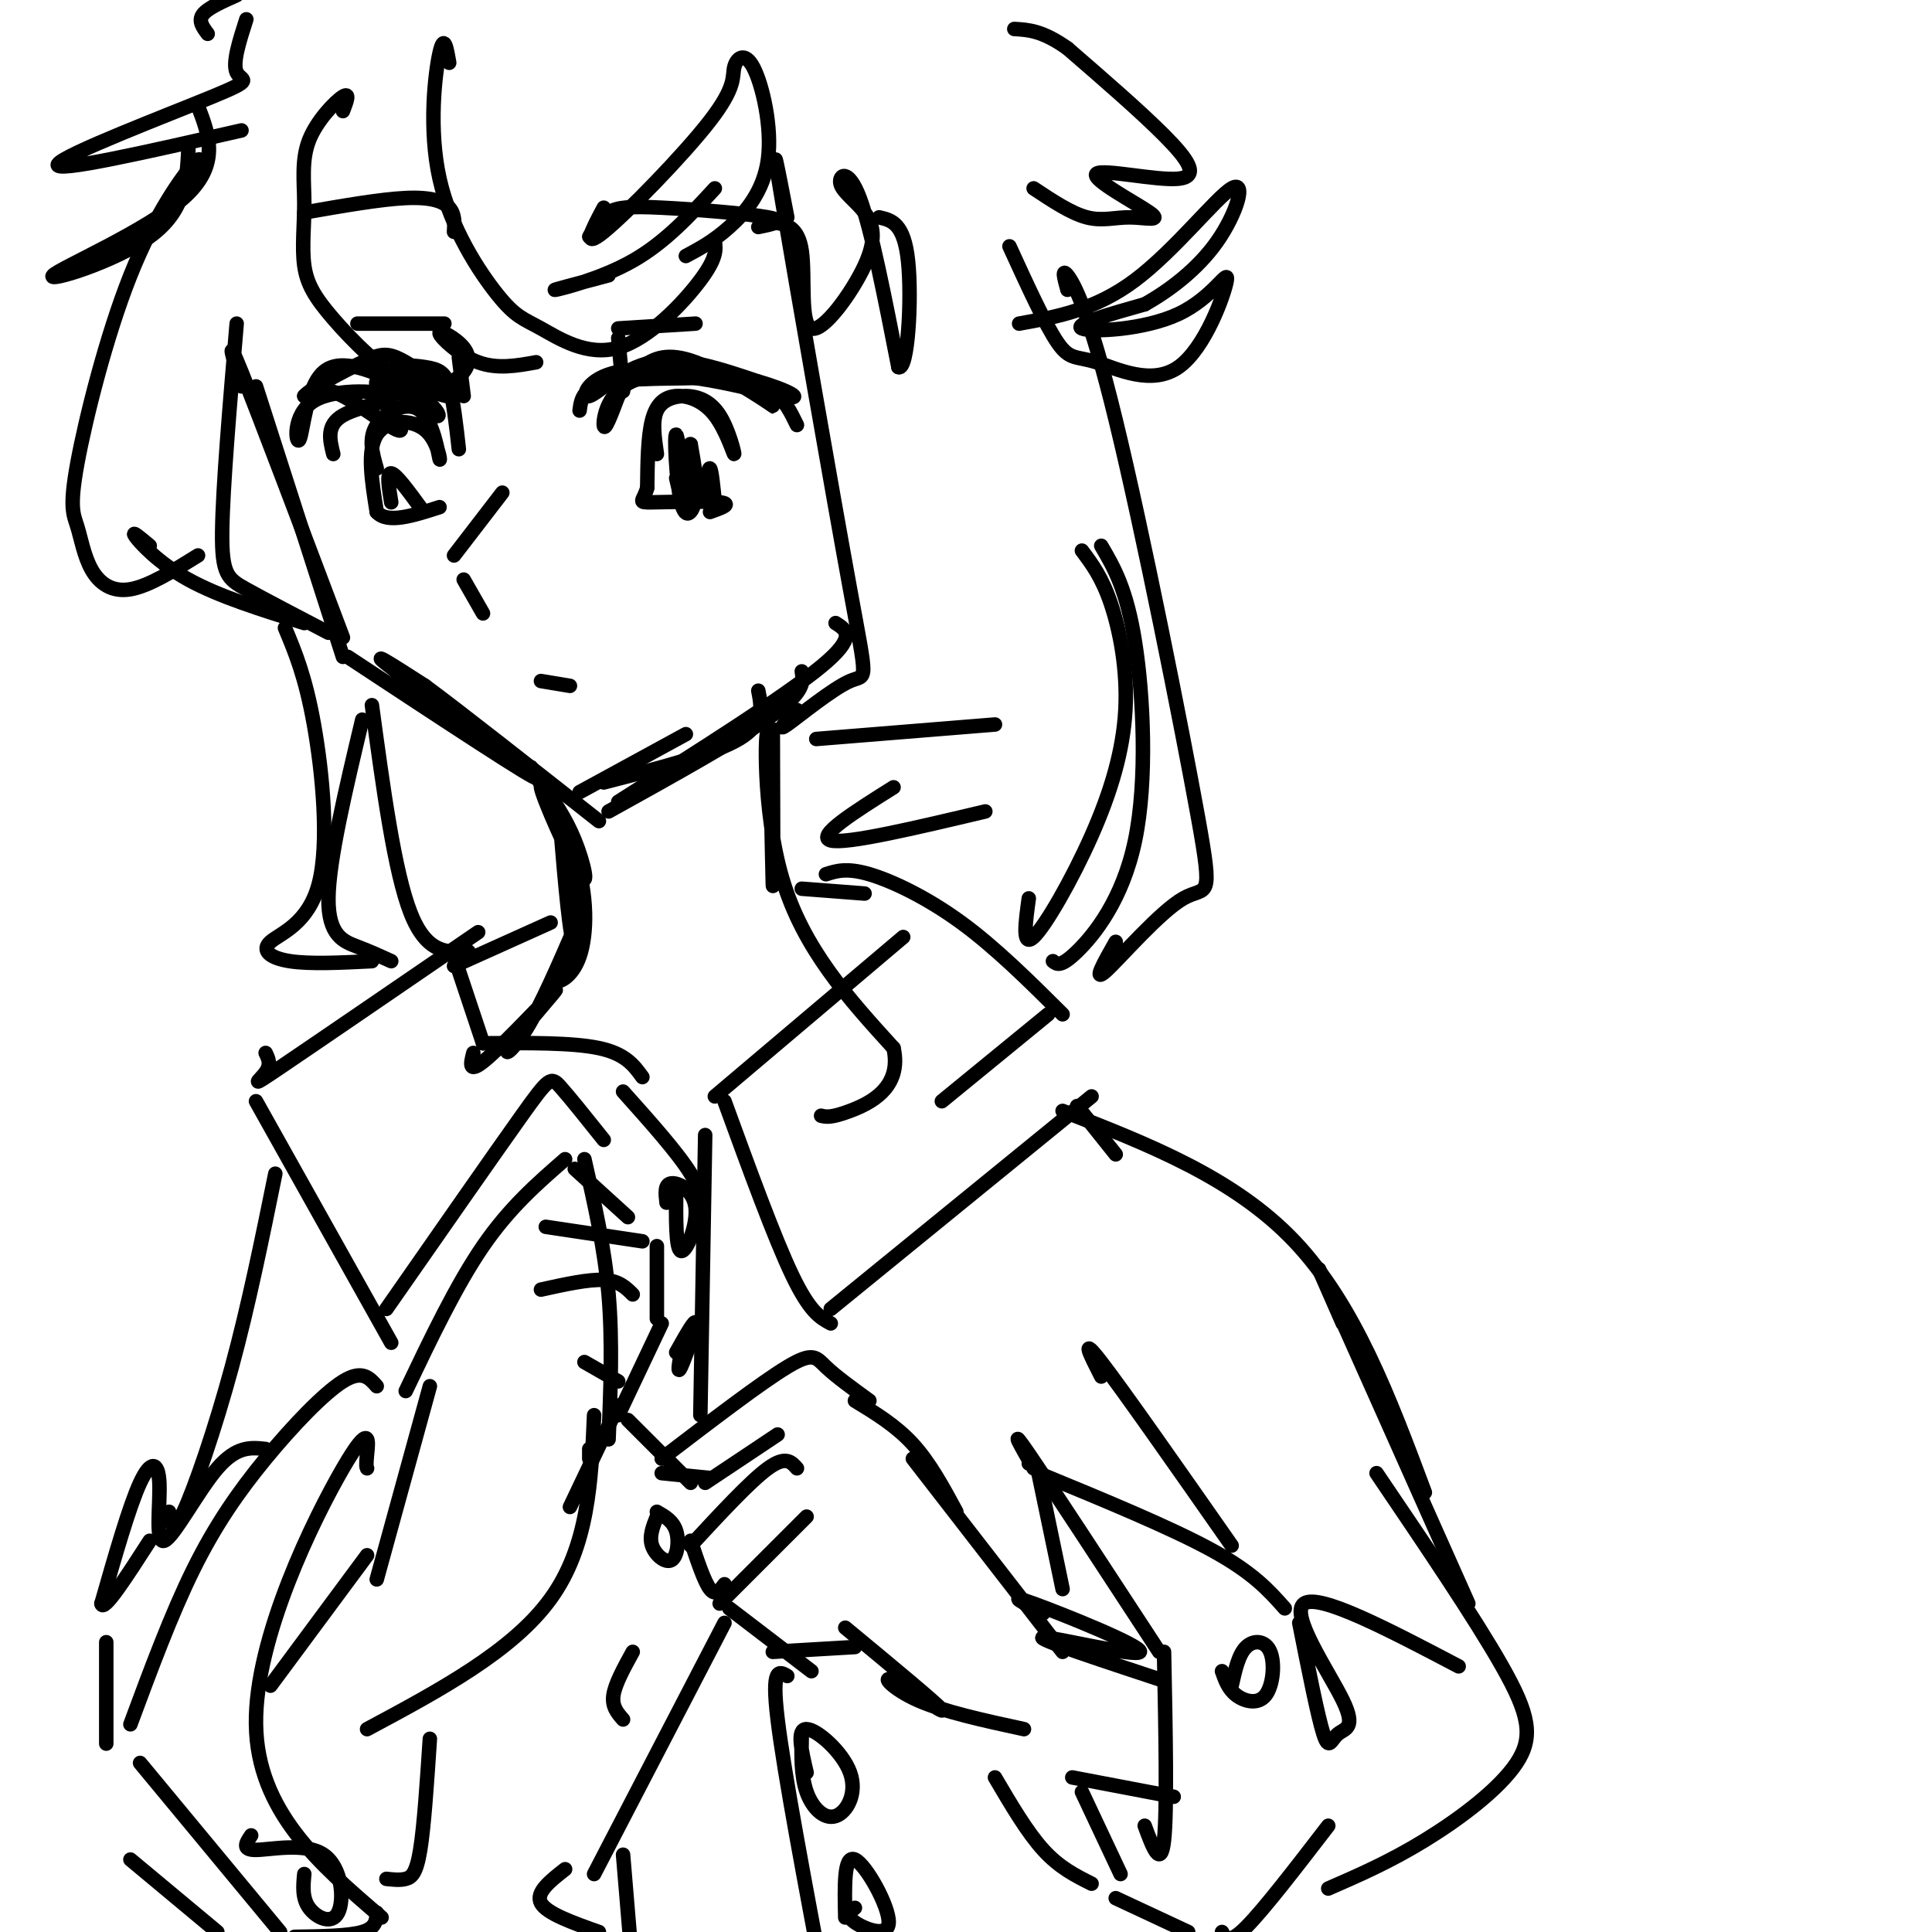<svg viewBox='0 0 400 400' version='1.1' xmlns='http://www.w3.org/2000/svg' xmlns:xlink='http://www.w3.org/1999/xlink'><g fill='none' stroke='rgb(0,0,0)' stroke-width='3' stroke-linecap='round' stroke-linejoin='round'><path d='M53,80c0.000,0.000 18.000,56.000 18,56'/><path d='M50,80c-1.750,-5.833 -3.500,-11.667 0,-3c3.500,8.667 12.250,31.833 21,55'/><path d='M72,136c19.822,13.067 39.644,26.133 39,25c-0.644,-1.133 -21.756,-16.467 -29,-22c-7.244,-5.533 -0.622,-1.267 6,3'/><path d='M88,142c7.000,5.167 21.500,16.583 36,28'/><path d='M120,164c0.000,0.000 22.000,-12.000 22,-12'/><path d='M125,162c11.333,-2.917 22.667,-5.833 28,-9c5.333,-3.167 4.667,-6.583 4,-10'/><path d='M126,168c13.667,-7.583 27.333,-15.167 34,-20c6.667,-4.833 6.333,-6.917 6,-9'/><path d='M128,166c17.250,-10.917 34.500,-21.833 42,-28c7.500,-6.167 5.250,-7.583 3,-9'/><path d='M69,94c-0.745,-2.994 -1.490,-5.988 2,-8c3.490,-2.012 11.214,-3.042 10,-4c-1.214,-0.958 -11.367,-1.844 -16,1c-4.633,2.844 -3.747,9.420 -3,8c0.747,-1.420 1.356,-10.834 5,-14c3.644,-3.166 10.322,-0.083 17,3'/><path d='M84,80c4.843,2.440 8.450,7.041 6,6c-2.450,-1.041 -10.956,-7.722 -12,-7c-1.044,0.722 5.373,8.848 5,10c-0.373,1.152 -7.535,-4.671 -12,-7c-4.465,-2.329 -6.232,-1.165 -8,0'/><path d='M63,82c1.134,-1.451 7.969,-5.080 12,-7c4.031,-1.920 5.258,-2.131 9,0c3.742,2.131 10.000,6.604 9,7c-1.000,0.396 -9.258,-3.286 -11,-5c-1.742,-1.714 3.031,-1.462 6,-1c2.969,0.462 4.134,1.132 5,4c0.866,2.868 1.433,7.934 2,13'/><path d='M78,97c-0.895,-3.117 -1.790,-6.233 0,-9c1.790,-2.767 6.264,-5.183 9,-3c2.736,2.183 3.733,8.967 4,10c0.267,1.033 -0.197,-3.683 -3,-6c-2.803,-2.317 -7.944,-2.233 -10,1c-2.056,3.233 -1.028,9.617 0,16'/><path d='M78,106c2.167,2.500 7.583,0.750 13,-1'/><path d='M120,85c0.328,-2.510 0.656,-5.021 7,-6c6.344,-0.979 18.706,-0.428 19,-1c0.294,-0.572 -11.478,-2.267 -18,-1c-6.522,1.267 -7.794,5.495 -6,5c1.794,-0.495 6.656,-5.713 13,-7c6.344,-1.287 14.172,1.356 22,4'/><path d='M157,79c6.080,1.719 10.279,4.018 5,3c-5.279,-1.018 -20.037,-5.351 -28,-4c-7.963,1.351 -9.132,8.386 -9,10c0.132,1.614 1.566,-2.193 3,-6'/><path d='M128,82c1.216,-2.063 2.754,-4.221 5,-6c2.246,-1.779 5.198,-3.178 11,-1c5.802,2.178 14.452,7.934 16,9c1.548,1.066 -4.006,-2.559 -5,-4c-0.994,-1.441 2.573,-0.697 5,1c2.427,1.697 3.713,4.349 5,7'/><path d='M136,94c-0.496,-3.423 -0.993,-6.845 0,-9c0.993,-2.155 3.474,-3.042 6,-3c2.526,0.042 5.097,1.014 7,4c1.903,2.986 3.137,7.985 3,8c-0.137,0.015 -1.645,-4.955 -4,-8c-2.355,-3.045 -5.557,-4.166 -8,-4c-2.443,0.166 -4.127,1.619 -5,5c-0.873,3.381 -0.937,8.691 -1,14'/><path d='M134,101c-0.786,2.869 -2.250,3.042 1,3c3.250,-0.042 11.214,-0.298 14,0c2.786,0.298 0.393,1.149 -2,2'/><path d='M74,67c0.000,0.000 18.000,0.000 18,0'/><path d='M95,74c0.000,0.000 1.000,8.000 1,8'/><path d='M128,70c0.000,0.000 1.000,11.000 1,11'/><path d='M128,68c0.000,0.000 16.000,-1.000 16,-1'/><path d='M63,44c7.889,-1.378 15.778,-2.756 21,-3c5.222,-0.244 7.778,0.644 9,2c1.222,1.356 1.111,3.178 1,5'/><path d='M122,49c1.113,-1.952 2.226,-3.905 4,-5c1.774,-1.095 4.208,-1.333 11,-1c6.792,0.333 17.940,1.238 22,2c4.060,0.762 1.030,1.381 -2,2'/><path d='M104,102c0.000,0.000 -10.000,13.000 -10,13'/><path d='M96,120c0.000,0.000 4.000,7.000 4,7'/><path d='M112,141c0.000,0.000 6.000,1.000 6,1'/><path d='M112,162c2.547,3.650 5.094,7.300 7,12c1.906,4.700 3.171,10.450 1,7c-2.171,-3.450 -7.778,-16.100 -8,-18c-0.222,-1.900 4.940,6.950 7,16c2.060,9.050 1.017,18.300 0,17c-1.017,-1.300 -2.009,-13.150 -3,-25'/><path d='M116,171c-2.328,-7.362 -6.649,-13.268 -6,-12c0.649,1.268 6.267,9.711 9,18c2.733,8.289 2.582,16.424 1,21c-1.582,4.576 -4.595,5.593 -5,5c-0.405,-0.593 1.797,-2.797 4,-5'/><path d='M160,151c0.065,17.714 0.131,35.429 0,32c-0.131,-3.429 -0.458,-28.000 -1,-31c-0.542,-3.000 -1.298,15.571 3,30c4.298,14.429 13.649,24.714 23,35'/><path d='M185,217c1.844,8.289 -5.044,11.511 -9,13c-3.956,1.489 -4.978,1.244 -6,1'/><path d='M119,192c-3.507,8.089 -7.014,16.179 -10,21c-2.986,4.821 -5.450,6.375 -3,3c2.450,-3.375 9.813,-11.678 9,-11c-0.813,0.678 -9.804,10.337 -14,14c-4.196,3.663 -3.598,1.332 -3,-1'/><path d='M99,193c-16.978,11.622 -33.956,23.244 -41,28c-7.044,4.756 -4.156,2.644 -3,1c1.156,-1.644 0.578,-2.822 0,-4'/><path d='M94,198c0.000,0.000 6.000,18.000 6,18'/><path d='M100,216c9.250,-0.083 18.500,-0.167 24,1c5.500,1.167 7.250,3.583 9,6'/><path d='M171,181c2.156,-0.689 4.311,-1.378 9,0c4.689,1.378 11.911,4.822 19,10c7.089,5.178 14.044,12.089 21,19'/><path d='M217,210c0.000,0.000 -22.000,18.000 -22,18'/><path d='M187,194c0.000,0.000 -39.000,33.000 -39,33'/><path d='M53,228c0.000,0.000 28.000,50.000 28,50'/><path d='M80,271c11.133,-15.978 22.267,-31.956 28,-40c5.733,-8.044 6.067,-8.156 8,-6c1.933,2.156 5.467,6.578 9,11'/><path d='M150,228c5.167,14.167 10.333,28.333 14,36c3.667,7.667 5.833,8.833 8,10'/><path d='M172,271c0.000,0.000 54.000,-44.000 54,-44'/><path d='M121,240c2.083,9.167 4.167,18.333 5,28c0.833,9.667 0.417,19.833 0,30'/><path d='M180,290c-3.489,-2.533 -6.978,-5.067 -9,-7c-2.022,-1.933 -2.578,-3.267 -8,0c-5.422,3.267 -15.711,11.133 -26,19'/><path d='M137,305c0.000,0.000 10.000,1.000 10,1'/><path d='M161,297c0.000,0.000 -15.000,10.000 -15,10'/><path d='M165,304c-1.167,-1.333 -2.333,-2.667 -6,0c-3.667,2.667 -9.833,9.333 -16,16'/><path d='M143,319c1.417,4.250 2.833,8.500 4,10c1.167,1.500 2.083,0.250 3,-1'/><path d='M177,290c4.250,2.583 8.500,5.167 12,9c3.500,3.833 6.250,8.917 9,14'/><path d='M167,314c0.000,0.000 -18.000,18.000 -18,18'/><path d='M151,333c0.000,0.000 17.000,13.000 17,13'/><path d='M160,342c0.000,0.000 17.000,-1.000 17,-1'/><path d='M175,337c9.601,7.946 19.202,15.893 20,17c0.798,1.107 -7.208,-4.625 -10,-6c-2.792,-1.375 -0.369,1.607 5,4c5.369,2.393 13.685,4.196 22,6'/><path d='M189,302c0.000,0.000 31.000,40.000 31,40'/><path d='M84,288c5.250,-11.000 10.500,-22.000 16,-30c5.500,-8.000 11.250,-13.000 17,-18'/><path d='M119,242c0.000,0.000 11.000,10.000 11,10'/><path d='M113,254c0.000,0.000 20.000,3.000 20,3'/><path d='M136,258c0.000,0.000 0.000,15.000 0,15'/><path d='M112,267c4.917,-1.083 9.833,-2.167 13,-2c3.167,0.167 4.583,1.583 6,3'/><path d='M137,274c0.000,0.000 -9.000,19.000 -9,19'/><path d='M121,282c0.000,0.000 7.000,4.000 7,4'/><path d='M128,291c0.000,0.000 -10.000,21.000 -10,21'/><path d='M122,302c0.000,0.000 0.000,-2.000 0,-2'/><path d='M123,293c-0.583,13.583 -1.167,27.167 -9,38c-7.833,10.833 -22.917,18.917 -38,27'/><path d='M89,287c0.000,0.000 -11.000,40.000 -11,40'/><path d='M146,235c0.000,0.000 -1.000,58.000 -1,58'/><path d='M130,294c0.000,0.000 13.000,13.000 13,13'/><path d='M150,336c0.000,0.000 -27.000,52.000 -27,52'/><path d='M136,314c-0.821,2.042 -1.643,4.083 -1,6c0.643,1.917 2.750,3.708 4,3c1.250,-0.708 1.643,-3.917 1,-6c-0.643,-2.083 -2.321,-3.042 -4,-4'/><path d='M129,226c5.667,6.333 11.333,12.667 14,17c2.667,4.333 2.333,6.667 2,9'/><path d='M140,246c-0.060,6.339 -0.119,12.679 1,13c1.119,0.321 3.417,-5.375 3,-9c-0.417,-3.625 -3.548,-5.179 -5,-5c-1.452,0.179 -1.226,2.089 -1,4'/><path d='M141,280c-0.422,2.400 -0.844,4.800 0,3c0.844,-1.800 2.956,-7.800 3,-9c0.044,-1.200 -1.978,2.400 -4,6'/><path d='M129,384c0.000,0.000 2.000,24.000 2,24'/><path d='M163,347c-1.667,-1.000 -3.333,-2.000 -2,9c1.333,11.000 5.667,34.000 10,57'/><path d='M223,229c0.000,0.000 8.000,10.000 8,10'/><path d='M214,304c-2.667,-4.667 -5.333,-9.333 -1,-3c4.333,6.333 15.667,23.667 27,41'/><path d='M241,342c0.333,16.500 0.667,33.000 0,39c-0.667,6.000 -2.333,1.500 -4,-3'/><path d='M213,303c0.000,0.000 0.000,0.000 0,0'/><path d='M243,372c0.000,0.000 -21.000,-4.000 -21,-4'/><path d='M224,371c0.000,0.000 8.000,17.000 8,17'/><path d='M216,334c-4.077,-2.119 -8.155,-4.238 -2,-2c6.155,2.238 22.542,8.833 22,10c-0.542,1.167 -18.012,-3.095 -20,-3c-1.988,0.095 11.506,4.548 25,9'/><path d='M215,305c0.000,0.000 5.000,24.000 5,24'/><path d='M215,305c13.750,5.667 27.500,11.333 36,16c8.500,4.667 11.750,8.333 15,12'/><path d='M269,336c1.919,9.689 3.837,19.378 5,23c1.163,3.622 1.569,1.177 3,0c1.431,-1.177 3.885,-1.086 1,-7c-2.885,-5.914 -11.110,-17.833 -8,-20c3.110,-2.167 17.555,5.416 32,13'/><path d='M253,346c0.654,1.861 1.308,3.722 3,5c1.692,1.278 4.423,1.971 6,0c1.577,-1.971 2.002,-6.608 1,-9c-1.002,-2.392 -3.429,-2.541 -5,-1c-1.571,1.541 -2.285,4.770 -3,8'/><path d='M275,378c-6.667,8.667 -13.333,17.333 -17,21c-3.667,3.667 -4.333,2.333 -5,1'/><path d='M206,368c3.333,5.667 6.667,11.333 10,15c3.333,3.667 6.667,5.333 10,7'/><path d='M231,393c0.000,0.000 15.000,7.000 15,7'/><path d='M220,230c17.750,6.917 35.500,13.833 48,27c12.500,13.167 19.750,32.583 27,52'/><path d='M278,274c-3.667,-8.333 -7.333,-16.667 -3,-7c4.333,9.667 16.667,37.333 29,65'/><path d='M228,285c-2.250,-4.417 -4.500,-8.833 0,-3c4.500,5.833 15.750,21.917 27,38'/><path d='M285,305c10.202,15.060 20.405,30.119 26,40c5.595,9.881 6.583,14.583 3,20c-3.583,5.417 -11.738,11.548 -19,16c-7.262,4.452 -13.631,7.226 -20,10'/><path d='M76,304c-0.125,-0.268 -0.250,-0.536 0,-3c0.250,-2.464 0.875,-7.125 -5,3c-5.875,10.125 -18.250,35.036 -18,53c0.250,17.964 13.125,28.982 26,40'/><path d='M89,360c-0.600,9.044 -1.200,18.089 -2,23c-0.800,4.911 -1.800,5.689 -3,6c-1.200,0.311 -2.600,0.156 -4,0'/><path d='M76,322c0.000,0.000 -20.000,27.000 -20,27'/><path d='M78,287c-1.518,-1.738 -3.036,-3.476 -7,-1c-3.964,2.476 -10.375,9.167 -16,16c-5.625,6.833 -10.464,13.810 -15,23c-4.536,9.190 -8.768,20.595 -13,32'/><path d='M29,365c0.000,0.000 29.000,35.000 29,35'/><path d='M61,401c5.583,-0.083 11.167,-0.167 14,-1c2.833,-0.833 2.917,-2.417 3,-4'/><path d='M63,388c-0.238,2.485 -0.475,4.970 1,7c1.475,2.030 4.663,3.606 6,1c1.337,-2.606 0.821,-9.394 -3,-12c-3.821,-2.606 -10.949,-1.030 -14,-1c-3.051,0.030 -2.026,-1.485 -1,-3'/><path d='M55,300c-2.992,-0.332 -5.984,-0.663 -10,4c-4.016,4.663 -9.056,14.322 -11,15c-1.944,0.678 -0.793,-7.625 -1,-12c-0.207,-4.375 -1.774,-4.821 -4,0c-2.226,4.821 -5.113,14.911 -8,25'/><path d='M21,332c0.333,2.000 5.167,-5.500 10,-13'/><path d='M22,340c0.000,0.000 0.000,21.000 0,21'/><path d='M27,385c0.000,0.000 18.000,15.000 18,15'/><path d='M57,243c-2.756,13.556 -5.511,27.111 -9,40c-3.489,12.889 -7.711,25.111 -10,30c-2.289,4.889 -2.644,2.444 -3,0'/><path d='M166,359c-0.094,4.319 -0.188,8.638 1,12c1.188,3.362 3.659,5.767 6,5c2.341,-0.767 4.553,-4.707 3,-9c-1.553,-4.293 -6.872,-8.941 -9,-9c-2.128,-0.059 -1.064,4.470 0,9'/><path d='M177,395c-0.988,0.810 -1.976,1.619 0,3c1.976,1.381 6.917,3.333 7,0c0.083,-3.333 -4.690,-11.952 -7,-13c-2.310,-1.048 -2.155,5.476 -2,12'/><path d='M131,342c-1.833,3.333 -3.667,6.667 -4,9c-0.333,2.333 0.833,3.667 2,5'/><path d='M117,387c-3.083,2.417 -6.167,4.833 -5,7c1.167,2.167 6.583,4.083 12,6'/><path d='M94,200c0.000,0.000 20.000,-9.000 20,-9'/><path d='M179,185c0.000,0.000 -13.000,-1.000 -13,-1'/><path d='M163,45c-1.901,-9.828 -3.802,-19.656 -1,-3c2.802,16.656 10.308,59.794 14,80c3.692,20.206 3.571,17.478 0,19c-3.571,1.522 -10.592,7.292 -13,9c-2.408,1.708 -0.204,-0.646 2,-3'/><path d='M169,153c0.000,0.000 37.000,-3.000 37,-3'/><path d='M185,163c-8.083,5.083 -16.167,10.167 -13,11c3.167,0.833 17.583,-2.583 32,-6'/><path d='M221,60c-0.627,-2.281 -1.255,-4.562 0,-3c1.255,1.562 4.391,6.965 10,30c5.609,23.035 13.689,63.700 17,82c3.311,18.300 1.853,14.235 -3,17c-4.853,2.765 -13.101,12.362 -16,15c-2.899,2.638 -0.450,-1.681 2,-6'/><path d='M228,113c2.631,4.488 5.262,8.976 7,20c1.738,11.024 2.583,28.583 0,41c-2.583,12.417 -8.595,19.690 -12,23c-3.405,3.310 -4.202,2.655 -5,2'/><path d='M224,114c2.078,2.766 4.156,5.531 6,11c1.844,5.469 3.453,13.641 3,22c-0.453,8.359 -2.968,16.904 -7,26c-4.032,9.096 -9.581,18.742 -12,21c-2.419,2.258 -1.710,-2.871 -1,-8'/><path d='M209,51c3.746,8.190 7.492,16.379 10,20c2.508,3.621 3.776,2.673 8,4c4.224,1.327 11.402,4.930 17,1c5.598,-3.930 9.614,-15.394 10,-18c0.386,-2.606 -2.858,3.644 -10,7c-7.142,3.356 -18.184,3.816 -20,3c-1.816,-0.816 5.592,-2.908 13,-5'/><path d='M237,63c4.984,-2.777 10.944,-7.219 15,-13c4.056,-5.781 6.207,-12.903 3,-11c-3.207,1.903 -11.774,12.829 -20,19c-8.226,6.171 -16.113,7.585 -24,9'/><path d='M40,37c1.142,-2.778 2.284,-5.557 0,-3c-2.284,2.557 -7.994,10.449 -13,23c-5.006,12.551 -9.308,29.761 -11,39c-1.692,9.239 -0.773,10.507 0,13c0.773,2.493 1.400,6.210 3,9c1.600,2.790 4.171,4.654 8,4c3.829,-0.654 8.914,-3.827 14,-7'/><path d='M31,113c-1.956,-1.644 -3.911,-3.289 -3,-2c0.911,1.289 4.689,5.511 11,9c6.311,3.489 15.156,6.244 24,9'/><path d='M68,131c-6.556,-3.422 -13.111,-6.844 -17,-9c-3.889,-2.156 -5.111,-3.044 -5,-12c0.111,-8.956 1.556,-25.978 3,-43'/><path d='M71,23c0.768,-1.982 1.537,-3.964 0,-3c-1.537,0.964 -5.378,4.874 -7,9c-1.622,4.126 -1.024,8.468 -1,13c0.024,4.532 -0.527,9.253 0,13c0.527,3.747 2.131,6.521 6,11c3.869,4.479 10.003,10.662 15,13c4.997,2.338 8.855,0.831 11,-1c2.145,-1.831 2.575,-3.986 1,-6c-1.575,-2.014 -5.155,-3.888 -5,-3c0.155,0.888 4.044,4.540 8,6c3.956,1.460 7.978,0.730 12,0'/><path d='M93,13c-0.529,-3.103 -1.058,-6.205 -2,-2c-0.942,4.205 -2.298,15.718 0,26c2.298,10.282 8.248,19.332 12,24c3.752,4.668 5.305,4.952 9,7c3.695,2.048 9.533,5.859 16,4c6.467,-1.859 13.562,-9.388 17,-14c3.438,-4.612 3.219,-6.306 3,-8'/><path d='M148,39c-5.156,5.600 -10.311,11.200 -17,15c-6.689,3.800 -14.911,5.800 -16,6c-1.089,0.200 4.956,-1.400 11,-3'/><path d='M142,53c2.841,-1.517 5.682,-3.034 9,-6c3.318,-2.966 7.113,-7.383 8,-14c0.887,-6.617 -1.132,-15.436 -3,-19c-1.868,-3.564 -3.583,-1.873 -4,0c-0.417,1.873 0.465,3.927 -5,11c-5.465,7.073 -17.276,19.164 -22,23c-4.724,3.836 -2.362,-0.582 0,-5'/><path d='M160,46c2.631,0.408 5.262,0.816 6,6c0.738,5.184 -0.417,15.143 2,16c2.417,0.857 8.404,-7.389 11,-13c2.596,-5.611 1.799,-8.586 0,-11c-1.799,-2.414 -4.600,-4.265 -5,-6c-0.400,-1.735 1.600,-3.353 4,3c2.400,6.353 5.200,20.676 8,35'/><path d='M186,76c1.956,0.956 2.844,-14.156 2,-22c-0.844,-7.844 -3.422,-8.422 -6,-9'/><path d='M59,130c2.115,5.048 4.230,10.096 6,20c1.770,9.904 3.196,24.665 1,33c-2.196,8.335 -8.014,10.244 -10,12c-1.986,1.756 -0.139,3.359 4,4c4.139,0.641 10.569,0.321 17,0'/><path d='M75,149c-3.467,14.578 -6.933,29.156 -7,37c-0.067,7.844 3.267,8.956 6,10c2.733,1.044 4.867,2.022 7,3'/><path d='M77,146c2.333,17.250 4.667,34.500 8,43c3.333,8.500 7.667,8.250 12,8'/><path d='M39,31c-0.333,6.339 -0.667,12.679 -8,18c-7.333,5.321 -21.667,9.625 -20,8c1.667,-1.625 19.333,-9.179 27,-16c7.667,-6.821 5.333,-12.911 3,-19'/><path d='M50,27c-19.542,4.458 -39.083,8.917 -38,7c1.083,-1.917 22.792,-10.208 32,-14c9.208,-3.792 5.917,-3.083 5,-5c-0.917,-1.917 0.542,-6.458 2,-11'/><path d='M214,39c3.877,2.576 7.754,5.152 11,6c3.246,0.848 5.860,-0.031 9,0c3.140,0.031 6.805,0.972 4,-1c-2.805,-1.972 -12.082,-6.859 -11,-8c1.082,-1.141 12.522,1.462 17,1c4.478,-0.462 1.994,-3.989 -3,-9c-4.994,-5.011 -12.497,-11.505 -20,-18'/><path d='M221,10c-5.167,-3.667 -8.083,-3.833 -11,-4'/><path d='M43,7c-1.000,-1.333 -2.000,-2.667 -1,-4c1.000,-1.333 4.000,-2.667 7,-4'/><path d='M146,102c0.333,-2.667 0.667,-5.333 1,-5c0.333,0.333 0.667,3.667 1,7'/><path d='M81,104c-0.500,-3.083 -1.000,-6.167 0,-6c1.000,0.167 3.500,3.583 6,7'/><path d='M140,99c1.077,4.649 2.153,9.298 2,6c-0.153,-3.298 -1.536,-14.544 -2,-15c-0.464,-0.456 -0.010,9.877 1,14c1.010,4.123 2.574,2.035 3,-1c0.426,-3.035 -0.287,-7.018 -1,-11'/><path d='M143,92c-0.500,-0.500 -1.250,3.750 -2,8'/></g>
</svg>